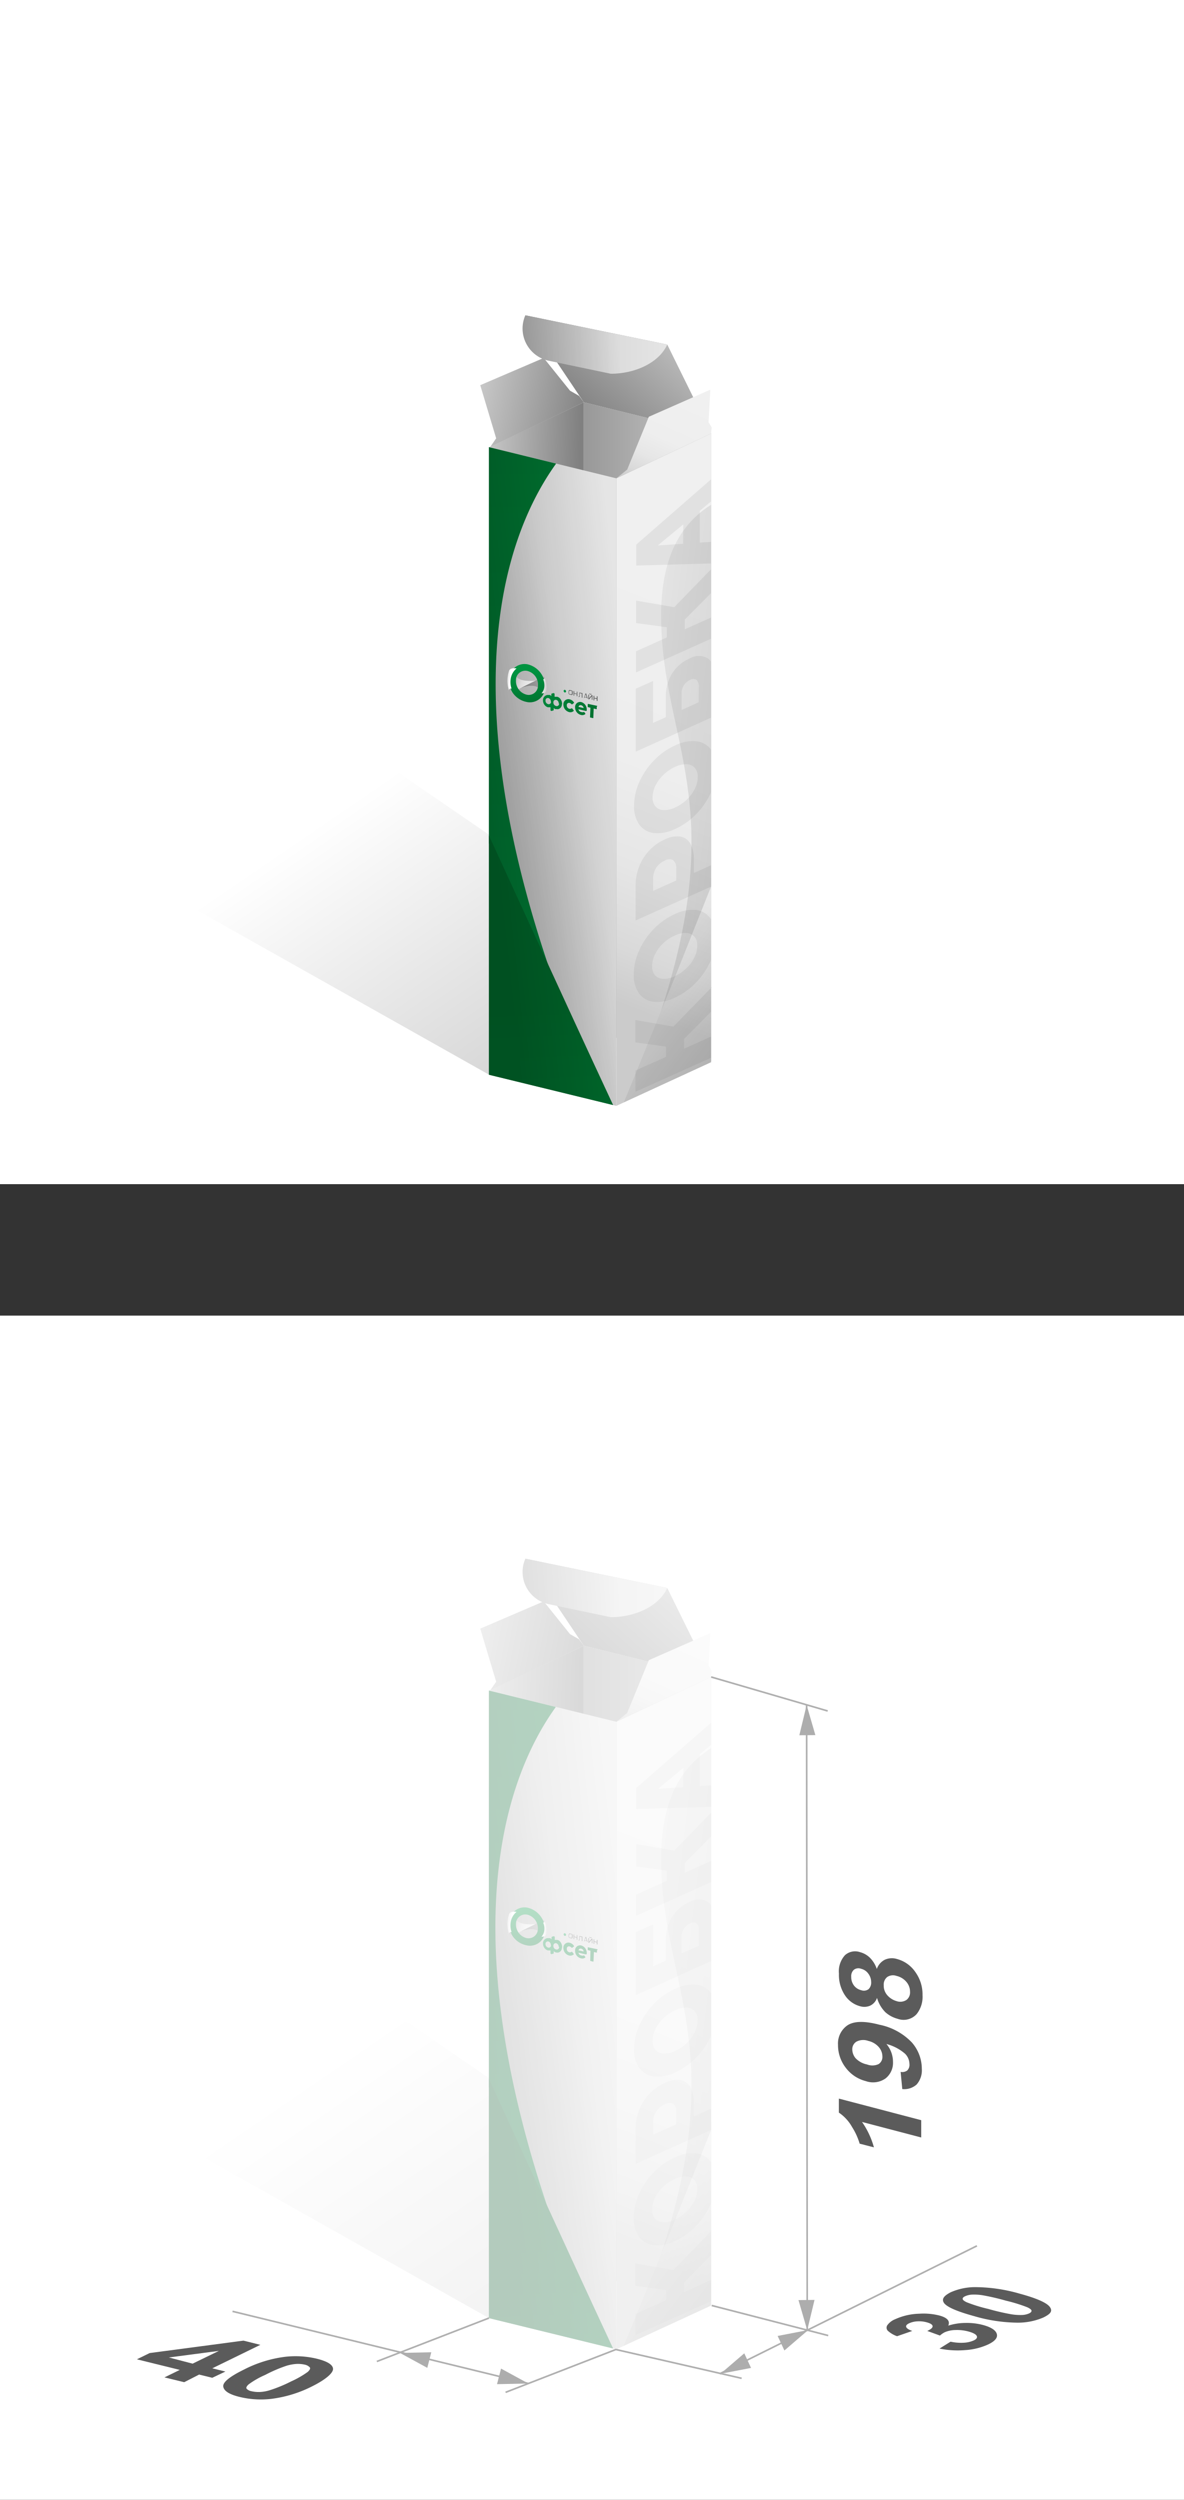 <svg xmlns="http://www.w3.org/2000/svg" xmlns:xlink="http://www.w3.org/1999/xlink" viewBox="0 0 180 379.98"><rect x="0" y="0" width="180" height="379.98" fill="#333333" stroke="none"/><defs><style>.cls-1,.cls-30{fill:none;}.cls-2{fill:#fff;}.cls-3{fill:url(#Безымянный_градиент_38);}.cls-4{fill:url(#Безымянный_градиент_698);}.cls-5{fill:url(#Безымянный_градиент_636);}.cls-6{fill:url(#Безымянный_градиент_677);}.cls-7{fill:url(#Безымянный_градиент_698-2);}.cls-8{fill:url(#Безымянный_градиент_641);}.cls-9{clip-path:url(#clip-path);}.cls-10{fill:url(#Безымянный_градиент_12);}.cls-11{fill:url(#Безымянный_градиент_12-2);}.cls-12{fill:url(#Безымянный_градиент_38-2);}.cls-13{fill:url(#Безымянный_градиент_698-3);}.cls-14{fill:url(#Безымянный_градиент_641-2);}.cls-15{fill:url(#Безымянный_градиент_38-3);}.cls-16{fill:url(#Безымянный_градиент_677-2);}.cls-17{fill:url(#Безымянный_градиент_12-3);}.cls-18{fill:url(#Безымянный_градиент_4);}.cls-19{fill:#009143;}.cls-20{fill:url(#Безымянный_градиент_11);}.cls-21{fill:url(#Безымянный_градиент_1082);}.cls-22{fill:url(#Безымянный_градиент_3);}.cls-23{fill:url(#Безымянный_градиент_2);}.cls-24{fill:url(#Безымянный_градиент_2-2);}.cls-25{clip-path:url(#clip-path-2);}.cls-26{opacity:0.1;}.cls-27{fill:#5b5b5b;}.cls-28{fill:url(#Безымянный_градиент_17);}.cls-29{fill:url(#Безымянный_градиент_17-2);}.cls-30{stroke:#afafaf;stroke-miterlimit:10;stroke-width:0.25px;}.cls-31{fill:#adadad;}.cls-32{opacity:0.3;}.cls-33{fill:url(#Безымянный_градиент_38-4);}.cls-34{fill:url(#Безымянный_градиент_698-4);}.cls-35{fill:url(#Безымянный_градиент_636-2);}.cls-36{fill:url(#Безымянный_градиент_677-3);}.cls-37{fill:url(#Безымянный_градиент_698-5);}.cls-38{fill:url(#Безымянный_градиент_641-3);}.cls-39{clip-path:url(#clip-path-3);}.cls-40{fill:url(#Безымянный_градиент_12-4);}.cls-41{fill:url(#Безымянный_градиент_12-5);}.cls-42{fill:url(#Безымянный_градиент_38-5);}.cls-43{fill:url(#Безымянный_градиент_698-6);}.cls-44{fill:url(#Безымянный_градиент_641-4);}.cls-45{fill:url(#Безымянный_градиент_38-6);}.cls-46{fill:url(#Безымянный_градиент_677-4);}.cls-47{fill:url(#Безымянный_градиент_12-6);}.cls-48{fill:url(#Безымянный_градиент_4-2);}.cls-49{fill:url(#Безымянный_градиент_11-2);}.cls-50{fill:url(#Безымянный_градиент_1082-2);}.cls-51{fill:url(#Безымянный_градиент_3-2);}.cls-52{fill:url(#Безымянный_градиент_2-3);}.cls-53{fill:url(#Безымянный_градиент_2-4);}.cls-54{clip-path:url(#clip-path-4);}.cls-55{fill:url(#Безымянный_градиент_17-3);}.cls-56{fill:url(#Безымянный_градиент_17-4);}</style><linearGradient id="Безымянный_градиент_38" x1="47.87" y1="125.57" x2="90.09" y2="187.35" gradientUnits="userSpaceOnUse"><stop offset="0" stop-opacity="0"/><stop offset="1" stop-opacity="0.25"/></linearGradient><linearGradient id="Безымянный_градиент_698" x1="89.49" y1="63.34" x2="71.85" y2="59.85" gradientUnits="userSpaceOnUse"><stop offset="0" stop-color="gray"/><stop offset="1" stop-color="#cbcbcb"/></linearGradient><linearGradient id="Безымянный_градиент_636" x1="88.75" y1="111.22" x2="108.11" y2="111.22" gradientUnits="userSpaceOnUse"><stop offset="0" stop-color="#989898"/><stop offset="0.75" stop-color="#bebebe"/><stop offset="1" stop-color="#cbcbcb"/></linearGradient><linearGradient id="Безымянный_градиент_677" x1="87.86" y1="150.06" x2="112.35" y2="88.17" gradientUnits="userSpaceOnUse"><stop offset="0" stop-color="#cbcbcb"/><stop offset="0.12" stop-color="#d9d9d9"/><stop offset="0.3" stop-color="#e6e6e6"/><stop offset="0.53" stop-color="#eee"/><stop offset="1" stop-color="#f0f0f0"/></linearGradient><linearGradient id="Безымянный_градиент_698-2" x1="86.64" y1="112.43" x2="71.9" y2="111.91" xlink:href="#Безымянный_градиент_698"/><linearGradient id="Безымянный_градиент_641" x1="75.46" y1="119.59" x2="88.1" y2="117.31" gradientUnits="userSpaceOnUse"><stop offset="0" stop-color="#cbcbcb"/><stop offset="1" stop-color="#e5e5e5"/></linearGradient><clipPath id="clip-path"><polygon class="cls-1" points="93.7 168.1 74.33 163.37 74.33 67.97 93.7 72.71 93.7 168.1"/></clipPath><linearGradient id="Безымянный_градиент_12" x1="-7237.37" y1="1443.55" x2="-7401.83" y2="1456.33" gradientTransform="matrix(0.07, 0.91, -2.12, -0.08, 3648.53, 6881.42)" gradientUnits="userSpaceOnUse"><stop offset="0" stop-color="#00893d"/><stop offset="1" stop-color="#006b2c"/></linearGradient><linearGradient id="Безымянный_градиент_12-2" x1="-7160.77" y1="1451.68" x2="-7261.92" y2="1470.86" xlink:href="#Безымянный_градиент_12"/><linearGradient id="Безымянный_градиент_38-2" x1="96.62" y1="116.65" x2="74.33" y2="119.11" xlink:href="#Безымянный_градиент_38"/><linearGradient id="Безымянный_градиент_698-3" x1="88.41" y1="63.13" x2="103.09" y2="46.8" xlink:href="#Безымянный_градиент_698"/><linearGradient id="Безымянный_градиент_641-2" x1="79.44" y1="52.37" x2="101.44" y2="52.37" xlink:href="#Безымянный_градиент_641"/><linearGradient id="Безымянный_градиент_38-3" x1="93.97" y1="51.73" x2="79.61" y2="52.98" xlink:href="#Безымянный_градиент_38"/><linearGradient id="Безымянный_градиент_677-2" x1="98.62" y1="74.38" x2="104.81" y2="60.62" xlink:href="#Безымянный_градиент_677"/><linearGradient id="Безымянный_градиент_12-3" x1="206.2" y1="-130.63" x2="219.27" y2="-127.54" gradientTransform="matrix(0.9, 0.21, -0.05, 0.88, -110.79, 176.53)" xlink:href="#Безымянный_градиент_12"/><linearGradient id="Безымянный_градиент_4" x1="158.5" y1="-165.18" x2="153.19" y2="-165.18" gradientTransform="matrix(0.85, 0.3, -0.07, 0.93, -54.3, 213.59)" gradientUnits="userSpaceOnUse"><stop offset="0" stop-color="#4c4c4c"/><stop offset="1" stop-color="#676868"/></linearGradient><linearGradient id="Безымянный_градиент_11" x1="205.72" y1="-130.9" x2="201.05" y2="-131.57" gradientTransform="matrix(0.9, 0.21, -0.05, 0.88, -110.79, 176.53)" gradientUnits="userSpaceOnUse"><stop offset="0.07" stop-color="#eaeaea"/><stop offset="0.25" stop-color="#e7e7e7"/><stop offset="0.41" stop-color="#dddcdc"/><stop offset="0.55" stop-color="#cccbcb"/><stop offset="0.68" stop-color="#b4b3b3"/><stop offset="0.81" stop-color="#959494"/><stop offset="0.94" stop-color="#706e6e"/></linearGradient><linearGradient id="Безымянный_градиент_1082" x1="155.16" y1="-167.14" x2="144.84" y2="-163.15" gradientTransform="matrix(0.85, 0.3, -0.07, 0.93, -54.3, 213.59)" gradientUnits="userSpaceOnUse"><stop offset="0" stop-color="#eaeaea"/><stop offset="1" stop-color="#848484"/></linearGradient><linearGradient id="Безымянный_градиент_3" x1="144.45" y1="-166.52" x2="147.13" y2="-160.76" gradientTransform="matrix(0.85, 0.3, -0.07, 0.93, -54.3, 213.59)" gradientUnits="userSpaceOnUse"><stop offset="0" stop-color="#009340"/><stop offset="1" stop-color="#006b2c"/></linearGradient><linearGradient id="Безымянный_градиент_2" x1="207.87" y1="-131.74" x2="207.14" y2="-131.74" gradientTransform="matrix(0.9, 0.21, -0.05, 0.88, -110.79, 176.53)" gradientUnits="userSpaceOnUse"><stop offset="0" stop-color="#d7d7d7"/><stop offset="1" stop-color="#fff"/></linearGradient><linearGradient id="Безымянный_градиент_2-2" x1="201.24" y1="-131.53" x2="202.04" y2="-131.53" xlink:href="#Безымянный_градиент_2"/><clipPath id="clip-path-2"><polygon class="cls-1" points="108.11 161.46 93.7 168.1 93.7 72.71 108.11 65.9 108.11 161.46"/></clipPath><linearGradient id="Безымянный_градиент_17" x1="85.49" y1="110.02" x2="131.84" y2="115.55" gradientUnits="userSpaceOnUse"><stop offset="0" stop-opacity="0"/><stop offset="1" stop-opacity="0.2"/></linearGradient><linearGradient id="Безымянный_градиент_17-2" x1="101.62" y1="146.15" x2="120.93" y2="160.81" xlink:href="#Безымянный_градиент_17"/><linearGradient id="Безымянный_градиент_38-4" x1="47.87" y1="314.58" x2="90.09" y2="376.36" xlink:href="#Безымянный_градиент_38"/><linearGradient id="Безымянный_градиент_698-4" x1="89.49" y1="252.35" x2="71.85" y2="248.86" xlink:href="#Безымянный_градиент_698"/><linearGradient id="Безымянный_градиент_636-2" x1="88.75" y1="300.22" x2="108.11" y2="300.22" xlink:href="#Безымянный_градиент_636"/><linearGradient id="Безымянный_градиент_677-3" x1="87.86" y1="339.07" x2="112.35" y2="277.18" xlink:href="#Безымянный_градиент_677"/><linearGradient id="Безымянный_градиент_698-5" x1="86.64" y1="301.44" x2="71.9" y2="300.92" xlink:href="#Безымянный_градиент_698"/><linearGradient id="Безымянный_градиент_641-3" x1="75.46" y1="308.6" x2="88.1" y2="306.31" xlink:href="#Безымянный_градиент_641"/><clipPath id="clip-path-3"><polygon class="cls-1" points="93.7 357.11 74.33 352.37 74.33 256.98 93.7 261.72 93.7 357.11"/></clipPath><linearGradient id="Безымянный_градиент_12-4" x1="-7030.19" y1="1450.22" x2="-7194.64" y2="1463" xlink:href="#Безымянный_градиент_12"/><linearGradient id="Безымянный_градиент_12-5" x1="-6953.58" y1="1458.35" x2="-7054.73" y2="1477.53" xlink:href="#Безымянный_градиент_12"/><linearGradient id="Безымянный_градиент_38-5" x1="96.62" y1="305.66" x2="74.33" y2="308.11" xlink:href="#Безымянный_градиент_38"/><linearGradient id="Безымянный_градиент_698-6" x1="88.41" y1="252.14" x2="103.09" y2="235.81" xlink:href="#Безымянный_градиент_698"/><linearGradient id="Безымянный_градиент_641-4" x1="79.44" y1="241.38" x2="101.44" y2="241.38" xlink:href="#Безымянный_градиент_641"/><linearGradient id="Безымянный_градиент_38-6" x1="93.97" y1="240.74" x2="79.61" y2="241.99" xlink:href="#Безымянный_градиент_38"/><linearGradient id="Безымянный_градиент_677-4" x1="98.62" y1="263.39" x2="104.81" y2="249.63" xlink:href="#Безымянный_градиент_677"/><linearGradient id="Безымянный_градиент_12-6" x1="218.25" y1="80.27" x2="231.31" y2="83.36" gradientTransform="matrix(0.9, 0.21, -0.05, 0.88, -110.79, 176.53)" xlink:href="#Безымянный_градиент_12"/><linearGradient id="Безымянный_градиент_4-2" x1="174.18" y1="31.99" x2="168.88" y2="31.99" xlink:href="#Безымянный_градиент_4"/><linearGradient id="Безымянный_градиент_11-2" x1="217.76" y1="79.99" x2="213.09" y2="79.32" xlink:href="#Безымянный_градиент_11"/><linearGradient id="Безымянный_градиент_1082-2" x1="170.85" y1="30.03" x2="160.52" y2="34.02" xlink:href="#Безымянный_градиент_1082"/><linearGradient id="Безымянный_градиент_3-2" x1="160.14" y1="30.65" x2="162.81" y2="36.42" xlink:href="#Безымянный_градиент_3"/><linearGradient id="Безымянный_градиент_2-3" x1="219.91" y1="79.16" x2="219.18" y2="79.16" xlink:href="#Безымянный_градиент_2"/><linearGradient id="Безымянный_градиент_2-4" x1="213.28" y1="79.37" x2="214.08" y2="79.37" xlink:href="#Безымянный_градиент_2"/><clipPath id="clip-path-4"><polygon class="cls-1" points="108.11 350.46 93.7 357.11 93.7 261.72 108.11 254.91 108.11 350.46"/></clipPath><linearGradient id="Безымянный_градиент_17-3" x1="85.49" y1="299.03" x2="131.84" y2="304.56" xlink:href="#Безымянный_градиент_17"/><linearGradient id="Безымянный_градиент_17-4" x1="101.62" y1="335.16" x2="120.93" y2="349.82" xlink:href="#Безымянный_градиент_17"/></defs><g id="Слой_2" data-name="Слой 2"><g id="Слой_1-2" data-name="Слой 1"><rect class="cls-2" width="180" height="180"/><polygon class="cls-3" points="2.08 77.3 2.48 122.89 74.33 163.35 108.2 150.12 2.08 77.3"/><polygon class="cls-4" points="88.75 61.15 74.51 67.96 75.43 66.63 73.01 58.55 82.66 54.41 86.66 59.39 88.04 60.18 88.75 61.15"/><polygon class="cls-5" points="108.11 161.28 88.75 156.54 88.75 61.15 108.11 65.89 108.11 161.28"/><polygon class="cls-6" points="108.11 161.46 93.7 168.1 93.7 72.71 108.11 65.9 108.11 161.46"/><polygon class="cls-7" points="88.75 156.71 74.33 163.35 74.35 67.98 88.75 61.15 88.75 156.71"/><polygon class="cls-8" points="93.7 168.1 74.33 163.37 74.35 67.98 93.7 72.71 93.7 168.1"/><g class="cls-9"><path class="cls-10" d="M42,44.33h0a2.33,2.33,0,0,0-.49.26h0A7.33,7.33,0,0,0,38,50,11.05,11.05,0,0,0,38.73,55h0c17.72,30.36,28.69,59.27,46,95.69-24.44-68,5-92.46,19.14-92.11.44-5.35-1.72-15.31-9.78-17.47A80.42,80.42,0,0,0,42,44.33Z"/><path class="cls-11" d="M97.67,177.45C85.88,152.7,63.85,103.44,53,81.51c4,13.07,8.15,90.17-26.84,92v3.95Z"/></g><polygon class="cls-12" points="93.7 168.1 74.33 163.37 74.33 67.97 93.7 72.71 93.7 168.1"/><polygon class="cls-13" points="108.11 65.9 88.75 61.15 79.88 47.93 101.44 52.37 108.11 65.9"/><path class="cls-14" d="M79.89,47.93l21.55,4.44c-1.24,2.77-4.88,4.44-8.59,4.44l-9.53-2a5,5,0,0,1-3.43-6.93Z"/><path class="cls-15" d="M79.89,47.93l21.55,4.44c-1.24,2.77-4.88,4.44-8.59,4.44l-9.53-2a5,5,0,0,1-3.43-6.93Z"/><polygon class="cls-16" points="108.11 65.89 93.7 72.71 95.35 71.38 98.64 63.35 107.99 59.23 107.72 64.18 108.2 64.97 108.11 65.89"/><path class="cls-17" d="M86.89,107.67s0,0,.08,0l.25.32a.06.06,0,0,1,0,.08.76.76,0,0,1-.71.17,1.18,1.18,0,0,1-.86-1.18.76.76,0,0,1,.95-.76,1.11,1.11,0,0,1,.66.48s0,.07,0,.08l-.28.21s0,0-.07,0a.6.6,0,0,0-.32-.22.33.33,0,0,0-.42.35.52.52,0,0,0,.38.54A.41.41,0,0,0,86.89,107.67Zm2.31.2c0,.15,0,.23-.14.2l-1.12-.26a.51.51,0,0,0,.44.42.48.48,0,0,0,.35,0s0,0,.08,0l.18.23a0,0,0,0,1,0,.08.75.75,0,0,1-.66.14,1.18,1.18,0,0,1-.9-1.19.76.76,0,0,1,.94-.77A1.16,1.16,0,0,1,89.2,107.87Zm-.47-.24a.5.5,0,0,0-.38-.43.31.31,0,0,0-.4.25Zm2-.35L89.4,107a0,0,0,0,0-.05.05l0,.36s0,.07,0,.07l.41.1-.06,1.4s0,.07,0,.07l.44.11s.06,0,.06-.05l.06-1.41.4.1s.06,0,.06-.05v-.36A.05.05,0,0,0,90.76,107.28Zm-5.31-.21a.73.73,0,0,1-.54.72h0a.62.62,0,0,1-.27,0h-.08l-.12,0-.12-.08a.31.31,0,0,1-.11-.09v.28s0,.09-.08.1l-.24.07a.15.15,0,0,1-.17-.16l0-.4-.11,0h-.13a.22.22,0,0,1-.08,0h-.08a1,1,0,0,1-.16-.06h0l0,0h0a1.11,1.11,0,0,1-.58-1,.78.78,0,0,1,.68-.81h.28l0,0,.08,0,.12.07.11.09v-.28a.1.1,0,0,1,.08-.1l.23-.06a.15.15,0,0,1,.18.15l0,.4.11,0h.29a1,1,0,0,1,.3.14l0,0h0A1.26,1.26,0,0,1,85.45,107.07Zm-1.68-.41a.55.55,0,0,0-.38-.56.36.36,0,0,0-.43.37.55.55,0,0,0,.38.56A.35.35,0,0,0,83.77,106.66Zm1.2.28a.55.55,0,0,0-.38-.56.35.35,0,0,0-.43.37.53.53,0,0,0,.38.56A.36.36,0,0,0,85,106.94Z"/><path class="cls-18" d="M86.74,105.62c-.25-.06-.33-.1-.31-.43s.09-.34.34-.28.33.1.31.43S87,105.68,86.74,105.62Zm0-.61c-.17,0-.22-.06-.23.2s0,.27.2.31.22.06.23-.21S86.94,105.05,86.77,105Zm.57.35.37.09,0-.31.1,0,0,.69-.11,0,0-.3-.37-.09,0,.3-.11,0,0-.7.1,0Zm1.24,0,0,.69-.11,0,0-.61-.3-.07,0,.39c0,.12,0,.21-.18.18h0v-.09h0c.08,0,.1,0,.11-.1l0-.48Zm1,.79.39-.48.13,0,0,.7-.1,0,0-.56-.39.48-.13,0,0-.7.11,0Zm.39-.69c0,.11,0,.13-.17.11s-.16-.07-.15-.18h.06c0,.07,0,.08.1.1s.09,0,.09,0Zm.41.61.37.08v-.3l.11,0,0,.7-.11,0v-.3l-.37-.09v.3l-.11,0,0-.7.11,0ZM89,105.42l.12,0,.23.76-.1,0,0-.11-.36-.09,0,.1-.1,0Zm.06.11-.17.39.3.07Z"/><path class="cls-19" d="M86.06,105.1a.27.27,0,0,0-.18-.24.16.16,0,0,0-.19.16.24.24,0,0,0,.17.24A.17.17,0,0,0,86.06,105.1Z"/><path class="cls-20" d="M81.5,103.42c-.53.17-4,.32-3-1.79-.3-.06-.91-.09-1.07.34a4.78,4.78,0,0,0,0,3v0a0,0,0,0,0,0,0h0a.41.41,0,0,0,.26.22.44.44,0,0,0,.26,0C78.53,104.89,80.63,103.88,81.5,103.42Z"/><path class="cls-21" d="M82.79,103h0v0h0a.26.26,0,0,0-.2-.13.33.33,0,0,0-.17,0h0c-1,.66-2,1.07-3.21,1.7,2.31-.89,3.16.23,3.17.77.19,0,.54-.06.6-.36A3.25,3.25,0,0,0,82.79,103Z"/><path class="cls-22" d="M80.29,101a2.31,2.31,0,0,0-2.86,2.22v0a3.43,3.43,0,0,0,.18,1.27l0,.1a2,2,0,0,0,.11.26.2.2,0,0,0,0,.08v0A3.37,3.37,0,0,0,80,106.69a2.31,2.31,0,0,0,2.87-2.26A3.47,3.47,0,0,0,80.29,101ZM80,105.58a2.13,2.13,0,0,1-1.56-2.15A1.42,1.42,0,0,1,80.22,102a2.13,2.13,0,0,1,1.57,2.15A1.41,1.41,0,0,1,80,105.58Z"/><path class="cls-23" d="M82.79,103h0a.24.24,0,0,1,0,.08.16.16,0,0,1-.14.17h-.08a2.29,2.29,0,0,1,.19,1,1.73,1.73,0,0,1-.44,1.14c.19,0,.62,0,.69-.31A3.55,3.55,0,0,0,82.79,103Z"/><path class="cls-24" d="M77.64,103.21a2.5,2.5,0,0,1,.89-1.6c-.29-.06-1-.09-1.14.35a4.72,4.72,0,0,0,0,3v0h0v-.07a.24.24,0,0,1,.23-.22h0l.15,0A3.08,3.08,0,0,1,77.64,103.21Z"/><g class="cls-25"><g class="cls-26"><path class="cls-27" d="M104,157.93v1.48l4.6-2.07v3.22l-12,5.4v-3.23l4.66-2.09v-1.55l-4.67-.64v-3.4l5.79,1,6.22-6.4v3.64Z"/><path class="cls-27" d="M108,146.13a11.37,11.37,0,0,1-2.23,3.27,10.56,10.56,0,0,1-3.21,2.27,6,6,0,0,1-3.21.61A3.17,3.17,0,0,1,97.15,151a4.79,4.79,0,0,1-.8-2.9,8.78,8.78,0,0,1,.82-3.62,11.09,11.09,0,0,1,2.23-3.28,10.41,10.41,0,0,1,3.21-2.26,6,6,0,0,1,3.21-.62A3.18,3.18,0,0,1,108,139.6a4.75,4.75,0,0,1,.8,2.9A8.84,8.84,0,0,1,108,146.13Zm-2.43-3.74a1.64,1.64,0,0,0-1.2-.57,3.72,3.72,0,0,0-1.8.4,6.08,6.08,0,0,0-1.79,1.21,5.74,5.74,0,0,0-1.21,1.66,4,4,0,0,0-.43,1.76,2.08,2.08,0,0,0,.42,1.37,1.68,1.68,0,0,0,1.21.57,3.75,3.75,0,0,0,1.79-.39,6.36,6.36,0,0,0,1.8-1.22,5.75,5.75,0,0,0,1.21-1.65,4.17,4.17,0,0,0,.43-1.76A2.05,2.05,0,0,0,105.6,142.39Z"/><path class="cls-27" d="M97.16,131.74a7.5,7.5,0,0,1,1.55-2.46,7.17,7.17,0,0,1,2.36-1.68,4.13,4.13,0,0,1,2.35-.44,2.17,2.17,0,0,1,1.53,1.08,4.77,4.77,0,0,1,.54,2.46v2l3.14-1.41v3.24l-12,5.39v-5.23A8,8,0,0,1,97.16,131.74Zm5.2-1a1.36,1.36,0,0,0-1.3.08,3,3,0,0,0-1.3,1.09,3.09,3.09,0,0,0-.47,1.71v1.8l3.52-1.58v-1.8A1.5,1.5,0,0,0,102.36,130.79Z"/><path class="cls-27" d="M108.08,120.47a11.32,11.32,0,0,1-2.24,3.28,10.24,10.24,0,0,1-3.21,2.26,6,6,0,0,1-3.2.62,3.17,3.17,0,0,1-2.23-1.27,4.75,4.75,0,0,1-.8-2.9,8.76,8.76,0,0,1,.81-3.62,11.32,11.32,0,0,1,2.24-3.28,10.41,10.41,0,0,1,3.21-2.26,6,6,0,0,1,3.2-.62,3.17,3.17,0,0,1,2.23,1.27,4.79,4.79,0,0,1,.8,2.9A8.76,8.76,0,0,1,108.08,120.47Zm-2.43-3.73a1.68,1.68,0,0,0-1.21-.57,3.75,3.75,0,0,0-1.79.39,6.17,6.17,0,0,0-1.79,1.22,5.93,5.93,0,0,0-1.22,1.65,4.18,4.18,0,0,0-.43,1.77,2,2,0,0,0,.43,1.37,1.66,1.66,0,0,0,1.21.57,3.68,3.68,0,0,0,1.79-.4,6.08,6.08,0,0,0,1.79-1.21,5.83,5.83,0,0,0,1.21-1.65,4,4,0,0,0,.43-1.77A2,2,0,0,0,105.65,116.74Z"/><path class="cls-27" d="M96.65,114.26l0-9.57,2.63-1.17,0,6.37,1.94-.87v-3a6.8,6.8,0,0,1,.93-3.6,5.84,5.84,0,0,1,2.66-2.31,2.7,2.7,0,0,1,2.84,0c.68.52,1,1.53,1,3v5.73Zm9.59-9.81a1.39,1.39,0,0,0-.34-1.09.93.93,0,0,0-1,0,2.2,2.2,0,0,0-1.27,2.23v2.33l2.59-1.17Z"/><path class="cls-27" d="M104.1,94.19v1.47l4.6-2.06v3.22l-12,5.39V99l4.67-2.1V95.34l-4.66-.63V91.3l5.79,1,6.21-6.4v3.64Z"/><path class="cls-27" d="M106.39,77.64v4.84l2.33-.15v3.3l-12,.34V82.79l12-10.47v3.37Zm-2.51,2.07L100,82.91l3.84-.25Z"/></g><path class="cls-28" d="M117.27,72.34c-3.9,3.13-16.87,2.7-16.76,21.49s10.33,28.12,0,59.8c7.23-17.5,11.75-30.38,19-45.19h0C119.82,107.58,122,68.52,117.27,72.34Z"/><path class="cls-29" d="M116.71,174.07a60.86,60.86,0,0,0,12-7c4.82-3.57,4.45-11.27,3.82-14.88-23.42,20.27-20.83-24-18.87-31-5.19,12.26-16.89,42.14-20.72,50.84a5.21,5.21,0,0,0-.38,1.35Z"/></g><rect class="cls-1" width="180" height="180"/><rect class="cls-2" y="199.98" width="180" height="180"/><line class="cls-30" x1="35.35" y1="351.34" x2="80.33" y2="362.31"/><polyline class="cls-30" points="109.41 360.83 148.52 341.38 122.72 354.21 122.63 259.17"/><polygon class="cls-31" points="80.33 362.31 76.17 360.04 75.56 362.41 80.33 362.31"/><polygon class="cls-31" points="60.8 357.66 64.96 359.93 65.57 357.56 60.8 357.66"/><polygon class="cls-31" points="109.53 360.83 114.18 359.94 113.15 357.72 109.53 360.83"/><polygon class="cls-31" points="122.87 354.18 118.22 355.08 119.25 357.29 122.87 354.18"/><polygon class="cls-31" points="122.72 354.21 123.83 349.6 121.39 349.63 122.72 354.21"/><polygon class="cls-31" points="122.63 259.17 121.52 263.77 123.96 263.75 122.63 259.17"/><line class="cls-30" x1="57.29" y1="358.96" x2="74.33" y2="352.36"/><polyline class="cls-30" points="76.86 363.65 93.63 357.14 112.75 361.52"/><line class="cls-30" x1="108.2" y1="350.45" x2="125.91" y2="355.02"/><line class="cls-30" x1="108.11" y1="254.91" x2="125.83" y2="260.08"/><path class="cls-27" d="M25,361.38l2.33-1.14-6.52-1.61,1.94-.95,14.26-1.89,2.57.64L32.27,360l2,.49-2,.95-2-.49L28,362.11Zm4.28-2.09,4-1.94-7.61,1Z"/><path class="cls-27" d="M48.21,358.55c1.54.39,2.35.88,2.42,1.49s-1,1.61-3.16,2.69a18.84,18.84,0,0,1-6.28,1.92,13.75,13.75,0,0,1-4.8-.31c-1.55-.38-2.36-.91-2.45-1.57s1-1.53,3.21-2.61a18.73,18.73,0,0,1,6.27-1.92A13.92,13.92,0,0,1,48.21,358.55Zm-1.84.9a4.79,4.79,0,0,0-1.24-.12,6.64,6.64,0,0,0-1.6.29A21.61,21.61,0,0,0,40.32,361a12.77,12.77,0,0,0-2.52,1.44c-.32.29-.42.52-.3.67a1.33,1.33,0,0,0,.73.37,4.87,4.87,0,0,0,1.25.12,6.12,6.12,0,0,0,1.59-.29,21.35,21.35,0,0,0,3.21-1.33,14.1,14.1,0,0,0,2.51-1.44c.32-.3.42-.52.31-.68A1.4,1.4,0,0,0,46.37,359.45Z"/><path class="cls-27" d="M140.05,322.28v2.63l-9-2.36a12.53,12.53,0,0,1,1.81,3.86l-2.17-.56a10,10,0,0,0-1.16-2.54,6.41,6.41,0,0,0-2-2.18V319Z"/><path class="cls-27" d="M137.17,317.55l-.25-2.61a1.27,1.27,0,0,0,1-.21,1.21,1.21,0,0,0,.34-1,2.24,2.24,0,0,0-.68-1.56,7,7,0,0,0-2.82-1.47,4.21,4.21,0,0,1,1,2.75,3,3,0,0,1-1.14,2.49,3.29,3.29,0,0,1-3,.4,5.5,5.5,0,0,1-3.06-2.05,5.61,5.61,0,0,1-1.16-3.45,3.35,3.35,0,0,1,1.47-3c1-.63,2.58-.66,4.82-.07a9.37,9.37,0,0,1,4.93,2.69,6.06,6.06,0,0,1,1.52,4,3.26,3.26,0,0,1-.78,2.39A2.81,2.81,0,0,1,137.17,317.55ZM132,310.23a2.24,2.24,0,0,0-1.79.11,1.34,1.34,0,0,0-.64,1.19,2.12,2.12,0,0,0,.52,1.35,3.3,3.3,0,0,0,1.72.93,2.24,2.24,0,0,0,1.77-.06,1.29,1.29,0,0,0,.57-1.16,2.21,2.21,0,0,0-.55-1.42A3,3,0,0,0,132,310.23Z"/><path class="cls-27" d="M133.33,303.69a2,2,0,0,1-1.08,1.2,2.24,2.24,0,0,1-1.5.07,4,4,0,0,1-2.3-1.67,5.59,5.59,0,0,1-.91-3.28,3.65,3.65,0,0,1,.91-2.8,2.3,2.3,0,0,1,2.3-.47,3.36,3.36,0,0,1,1.55.9,4.45,4.45,0,0,1,1,1.66,2.47,2.47,0,0,1,1.22-1.41,2.6,2.6,0,0,1,1.84-.11,4.91,4.91,0,0,1,2.81,2,5.8,5.8,0,0,1,1.08,3.5,4.21,4.21,0,0,1-.9,2.88,2.67,2.67,0,0,1-2.89.71,4.55,4.55,0,0,1-1.86-1A5.08,5.08,0,0,1,133.33,303.69Zm-2.41-1.17a1.17,1.17,0,0,0,1.12-.15,1.37,1.37,0,0,0,.4-1.08A2.14,2.14,0,0,0,132,300a1.89,1.89,0,0,0-1.11-.74,1.13,1.13,0,0,0-1.08.16,1.3,1.3,0,0,0-.4,1.07,2.11,2.11,0,0,0,.41,1.31A1.91,1.91,0,0,0,130.92,302.52Zm5.34,1.65a1.74,1.74,0,0,0,1.54-.16,1.43,1.43,0,0,0,.55-1.24,2.28,2.28,0,0,0-.53-1.48,2.77,2.77,0,0,0-1.53-.94,1.58,1.58,0,0,0-1.41.17,1.47,1.47,0,0,0-.53,1.24,2.21,2.21,0,0,0,.6,1.59A2.91,2.91,0,0,0,136.26,304.17Z"/><path class="cls-27" d="M142.83,357l1.68-1.05a7.49,7.49,0,0,0,2,.16,4.21,4.21,0,0,0,1.53-.35c.42-.2.57-.43.45-.68s-.54-.48-1.24-.67a6.55,6.55,0,0,0-2-.23,4.3,4.3,0,0,0-1.61.33,3.26,3.26,0,0,0-.74.51l-1.93-.7c.57-.26.84-.51.81-.74s-.33-.42-.88-.57a4.28,4.28,0,0,0-1.43-.15,3.39,3.39,0,0,0-1.27.3c-.36.17-.5.36-.43.56s.37.41.92.6l-2.31.8a4.08,4.08,0,0,1-1.41-.83.67.67,0,0,1-.06-.86,2.7,2.7,0,0,1,1.17-.89,9.41,9.41,0,0,1,3.67-.84,9.83,9.83,0,0,1,3.05.27c1.22.33,1.67.84,1.36,1.54a8.94,8.94,0,0,1,2.62-.41,9.73,9.73,0,0,1,2.69.32q1.82.5,2.07,1.35t-1.29,1.59a9.82,9.82,0,0,1-3.5.87A13.84,13.84,0,0,1,142.83,357Z"/><path class="cls-27" d="M144.51,348.45a9.18,9.18,0,0,1,3.87-.79,24.68,24.68,0,0,1,6.67,1c2.62.71,4.14,1.4,4.58,2.05s0,1.06-1,1.56a9.8,9.8,0,0,1-4.08.79,24.27,24.27,0,0,1-6.48-1q-3.9-1.07-4.56-2C143.13,349.47,143.47,349,144.51,348.45Zm2.2.6c-.25.12-.37.25-.36.4s.22.33.64.52a22.86,22.86,0,0,0,3.25,1,34.48,34.48,0,0,0,3.53.82,8.49,8.49,0,0,0,1.69.1,2.92,2.92,0,0,0,1-.24c.25-.12.37-.26.36-.41s-.22-.32-.64-.52a24.42,24.42,0,0,0-3.24-1,35.1,35.1,0,0,0-3.53-.82,7.82,7.82,0,0,0-1.69-.1A2.92,2.92,0,0,0,146.71,349.05Z"/><g class="cls-32"><polygon class="cls-33" points="2.08 266.31 2.48 311.89 74.33 352.36 108.2 339.12 2.08 266.31"/><polygon class="cls-34" points="88.75 250.16 74.51 256.97 75.43 255.63 73.01 247.56 82.66 243.42 86.66 248.4 88.04 249.19 88.75 250.16"/><polygon class="cls-35" points="108.11 350.29 88.75 345.55 88.75 250.16 108.11 254.9 108.11 350.29"/><polygon class="cls-36" points="108.11 350.46 93.7 357.11 93.7 261.72 108.11 254.91 108.11 350.46"/><polygon class="cls-37" points="88.75 345.72 74.33 352.36 74.35 256.98 88.75 250.16 88.75 345.72"/><polygon class="cls-38" points="93.7 357.11 74.33 352.37 74.35 256.98 93.7 261.72 93.7 357.11"/><g class="cls-39"><path class="cls-40" d="M42,233.34h0a2.33,2.33,0,0,0-.49.26h0A7.33,7.33,0,0,0,38,239a11.05,11.05,0,0,0,.69,5h0c17.72,30.36,28.69,59.27,46,95.68-24.44-68,5-92.45,19.14-92.1.44-5.35-1.72-15.31-9.78-17.47A80.42,80.42,0,0,0,42,233.34Z"/><path class="cls-41" d="M97.67,366.46c-11.79-24.75-33.82-74-44.68-95.94,4,13.07,8.15,90.17-26.84,92v3.95Z"/></g><polygon class="cls-42" points="93.7 357.11 74.33 352.37 74.33 256.98 93.7 261.72 93.7 357.11"/><polygon class="cls-43" points="108.11 254.91 88.75 250.16 79.88 236.93 101.44 241.38 108.11 254.91"/><path class="cls-44" d="M79.89,236.93l21.55,4.45c-1.24,2.77-4.88,4.44-8.59,4.44l-9.53-2a5,5,0,0,1-3.43-6.93Z"/><path class="cls-45" d="M79.89,236.93l21.55,4.45c-1.24,2.77-4.88,4.44-8.59,4.44l-9.53-2a5,5,0,0,1-3.43-6.93Z"/><polygon class="cls-46" points="108.11 254.9 93.7 261.72 95.35 260.38 98.64 252.36 107.99 248.24 107.72 253.19 108.2 253.98 108.11 254.9"/><path class="cls-47" d="M86.89,296.68s0,0,.08,0l.25.32a.06.06,0,0,1,0,.08.79.79,0,0,1-.71.17,1.18,1.18,0,0,1-.86-1.18.76.76,0,0,1,.95-.76,1.11,1.11,0,0,1,.66.48.06.06,0,0,1,0,.08l-.28.21s0,0-.07,0a.58.58,0,0,0-.32-.21.33.33,0,0,0-.42.35.52.52,0,0,0,.38.54A.41.41,0,0,0,86.89,296.68Zm2.31.19c0,.16,0,.23-.14.21l-1.12-.26a.51.51,0,0,0,.44.42.48.48,0,0,0,.35,0s0,0,.08,0l.18.23a0,0,0,0,1,0,.08.75.75,0,0,1-.66.13,1.16,1.16,0,0,1-.9-1.18.75.75,0,0,1,.94-.77A1.15,1.15,0,0,1,89.2,296.87Zm-.47-.23a.48.48,0,0,0-.38-.43.31.31,0,0,0-.4.25Zm2-.36L89.4,296s-.05,0-.05,0l0,.36a.07.07,0,0,0,0,.07l.41.09L89.73,298s0,.07,0,.07l.44.11s.06,0,.06-.05l.06-1.41.4.09s.06,0,.06,0v-.36A.07.07,0,0,0,90.76,296.28Zm-5.31-.21a.74.74,0,0,1-.54.73h0a.82.82,0,0,1-.27,0h-.08l-.12-.05-.12-.07-.11-.09v.28c0,.05,0,.09-.08.1l-.24.07a.15.15,0,0,1-.17-.16l0-.4-.11,0h-.29l-.16-.06,0,0h0a1.12,1.12,0,0,1-.58-1,.78.78,0,0,1,.68-.81h.31l.08,0,.12.07.11.09v-.28a.1.1,0,0,1,.08-.1l.23-.07a.16.16,0,0,1,.18.16l0,.4.11,0h.29a.83.83,0,0,1,.3.14l0,0h0A1.25,1.25,0,0,1,85.45,296.07Zm-1.68-.4a.55.55,0,0,0-.38-.56.36.36,0,0,0-.43.37.55.55,0,0,0,.38.56A.35.35,0,0,0,83.77,295.67Zm1.2.27a.57.57,0,0,0-.38-.56.36.36,0,0,0-.43.38.53.53,0,0,0,.38.56A.36.36,0,0,0,85,295.94Z"/><path class="cls-48" d="M86.74,294.63c-.25-.06-.33-.1-.31-.43s.09-.34.34-.28.33.1.31.43S87,294.68,86.74,294.63Zm0-.61c-.17,0-.22-.06-.23.2s0,.27.2.31.22.06.23-.21S86.94,294.05,86.77,294Zm.57.35.37.08,0-.3.1,0,0,.7-.11,0,0-.3-.37-.09,0,.3-.11,0,0-.7.1,0Zm1.24,0,0,.7-.11,0,0-.61-.3-.07,0,.39c0,.12,0,.21-.18.18h0v-.1h0c.08,0,.1,0,.11-.11l0-.47Zm1,.79.39-.47.13,0,0,.7-.1,0,0-.56-.39.48-.13,0,0-.7.11,0Zm.39-.68c0,.11,0,.13-.17.11s-.16-.07-.15-.18h.06c0,.06,0,.08.1.1s.09,0,.09-.05Zm.41.61.37.08v-.3l.11,0,0,.7-.11,0v-.3l-.37-.09v.3l-.11,0,0-.7.11,0ZM89,294.43l.12,0,.23.76-.1,0,0-.12-.36-.08,0,.1-.1,0Zm.06.11-.17.39.3.07Z"/><path class="cls-19" d="M86.06,294.11a.26.26,0,0,0-.18-.24.16.16,0,0,0-.19.16.24.24,0,0,0,.17.24A.17.17,0,0,0,86.06,294.11Z"/><path class="cls-49" d="M81.5,292.42c-.53.17-4,.33-3-1.78-.3-.06-.91-.1-1.07.34a4.78,4.78,0,0,0,0,3v0h0a.4.4,0,0,0,.26.23.37.37,0,0,0,.26,0C78.53,293.9,80.63,292.89,81.5,292.42Z"/><path class="cls-50" d="M82.79,292h0v0h0a.26.26,0,0,0-.2-.13.33.33,0,0,0-.17,0h0c-1,.66-2,1.07-3.21,1.7,2.31-.89,3.16.23,3.17.77.19,0,.54-.06.6-.36A3.25,3.25,0,0,0,82.79,292Z"/><path class="cls-51" d="M80.29,290a2.31,2.31,0,0,0-2.86,2.22v0a3.43,3.43,0,0,0,.18,1.27l0,.1a2,2,0,0,0,.11.26.3.3,0,0,0,0,.08v0A3.31,3.31,0,0,0,80,295.69a2.3,2.3,0,0,0,2.87-2.26A3.47,3.47,0,0,0,80.29,290ZM80,294.59a2.13,2.13,0,0,1-1.56-2.16,1.42,1.42,0,0,1,1.76-1.38,2.13,2.13,0,0,1,1.57,2.15A1.42,1.42,0,0,1,80,294.59Z"/><path class="cls-52" d="M82.79,292h0a.19.19,0,0,1,0,.08.15.15,0,0,1-.14.16h-.08a2.27,2.27,0,0,1,.19,1,1.74,1.74,0,0,1-.44,1.15c.19,0,.62,0,.69-.31A3.55,3.55,0,0,0,82.79,292Z"/><path class="cls-53" d="M77.64,292.22a2.47,2.47,0,0,1,.89-1.6c-.29-.06-1-.09-1.14.35a4.72,4.72,0,0,0,0,3v0h0v-.06a.26.26,0,0,1,.23-.23h0l.15,0A3.09,3.09,0,0,1,77.64,292.22Z"/><g class="cls-54"><g class="cls-26"><path class="cls-27" d="M104,346.94v1.47l4.6-2.06v3.22l-12,5.39v-3.22l4.66-2.09v-1.56l-4.67-.63v-3.4l5.79,1,6.22-6.41v3.65Z"/><path class="cls-27" d="M108,335.13a11.28,11.28,0,0,1-2.23,3.28,10.56,10.56,0,0,1-3.21,2.27,6.07,6.07,0,0,1-3.21.61A3.17,3.17,0,0,1,97.15,340a4.79,4.79,0,0,1-.8-2.9,8.78,8.78,0,0,1,.82-3.62,11.09,11.09,0,0,1,2.23-3.28,10.44,10.44,0,0,1,3.21-2.27,6.07,6.07,0,0,1,3.21-.61,3.15,3.15,0,0,1,2.22,1.27,4.73,4.73,0,0,1,.8,2.9A8.76,8.76,0,0,1,108,335.13Zm-2.43-3.73a1.64,1.64,0,0,0-1.2-.57,3.72,3.72,0,0,0-1.8.4,6.08,6.08,0,0,0-1.79,1.21,5.7,5.7,0,0,0-1.21,1.65,4,4,0,0,0-.43,1.77,2.1,2.1,0,0,0,.42,1.37,1.68,1.68,0,0,0,1.21.57,3.66,3.66,0,0,0,1.79-.4,6.13,6.13,0,0,0,1.8-1.21,5.89,5.89,0,0,0,1.21-1.65,4.18,4.18,0,0,0,.43-1.77A2,2,0,0,0,105.6,331.4Z"/><path class="cls-27" d="M97.16,320.75a7.5,7.5,0,0,1,1.55-2.46,7.17,7.17,0,0,1,2.36-1.68,4.13,4.13,0,0,1,2.35-.44,2.17,2.17,0,0,1,1.53,1.08,4.76,4.76,0,0,1,.54,2.45v2l3.14-1.41v3.24l-12,5.39v-5.23A8,8,0,0,1,97.16,320.75Zm5.2-.95a1.36,1.36,0,0,0-1.3.08,2.91,2.91,0,0,0-1.3,1.09,3.09,3.09,0,0,0-.47,1.71v1.8l3.52-1.58v-1.8A1.49,1.49,0,0,0,102.36,319.8Z"/><path class="cls-27" d="M108.08,309.48a11.32,11.32,0,0,1-2.24,3.28,10.41,10.41,0,0,1-3.21,2.26,6,6,0,0,1-3.2.62,3.2,3.2,0,0,1-2.23-1.27,4.75,4.75,0,0,1-.8-2.9,8.84,8.84,0,0,1,.81-3.63,11.41,11.41,0,0,1,2.24-3.27,10.44,10.44,0,0,1,3.21-2.27,5.94,5.94,0,0,1,3.2-.61,3.13,3.13,0,0,1,2.23,1.27,4.79,4.79,0,0,1,.8,2.9A8.76,8.76,0,0,1,108.08,309.48Zm-2.43-3.74a1.64,1.64,0,0,0-1.21-.56,3.75,3.75,0,0,0-1.79.39,6.17,6.17,0,0,0-1.79,1.22,5.79,5.79,0,0,0-1.22,1.65,4.17,4.17,0,0,0-.43,1.76,2.05,2.05,0,0,0,.43,1.38,1.66,1.66,0,0,0,1.21.57,3.68,3.68,0,0,0,1.79-.4,6.08,6.08,0,0,0,1.79-1.21,5.74,5.74,0,0,0,1.21-1.66,4,4,0,0,0,.43-1.76A2.07,2.07,0,0,0,105.65,305.74Z"/><path class="cls-27" d="M96.65,303.27l0-9.57,2.63-1.18,0,6.38,1.94-.87v-3a6.8,6.8,0,0,1,.93-3.6,5.84,5.84,0,0,1,2.66-2.31,2.7,2.7,0,0,1,2.84,0c.68.52,1,1.53,1,3v5.72Zm9.59-9.81a1.37,1.37,0,0,0-.34-1.09.92.92,0,0,0-1,0,2.21,2.21,0,0,0-1.27,2.24v2.32l2.59-1.16Z"/><path class="cls-27" d="M104.1,283.2v1.47l4.6-2.07v3.22l-12,5.4V288l4.67-2.1v-1.55l-4.66-.64v-3.4l5.79,1,6.21-6.4v3.64Z"/><path class="cls-27" d="M106.39,266.65v4.84l2.33-.15v3.3l-12,.34v-3.19l12-10.46v3.37Zm-2.51,2.07-3.84,3.2,3.84-.26Z"/></g><path class="cls-55" d="M117.27,261.35c-3.9,3.12-16.87,2.7-16.76,21.49s10.33,28.12,0,59.8c7.23-17.5,11.75-30.38,19-45.19h0C119.82,296.59,122,257.53,117.27,261.35Z"/><path class="cls-56" d="M116.71,363.08a60.86,60.86,0,0,0,12-7c4.82-3.58,4.45-11.27,3.82-14.88-23.42,20.27-20.83-24-18.87-31-5.19,12.26-16.89,42.14-20.72,50.84a5.21,5.21,0,0,0-.38,1.35Z"/></g></g></g></g></svg>